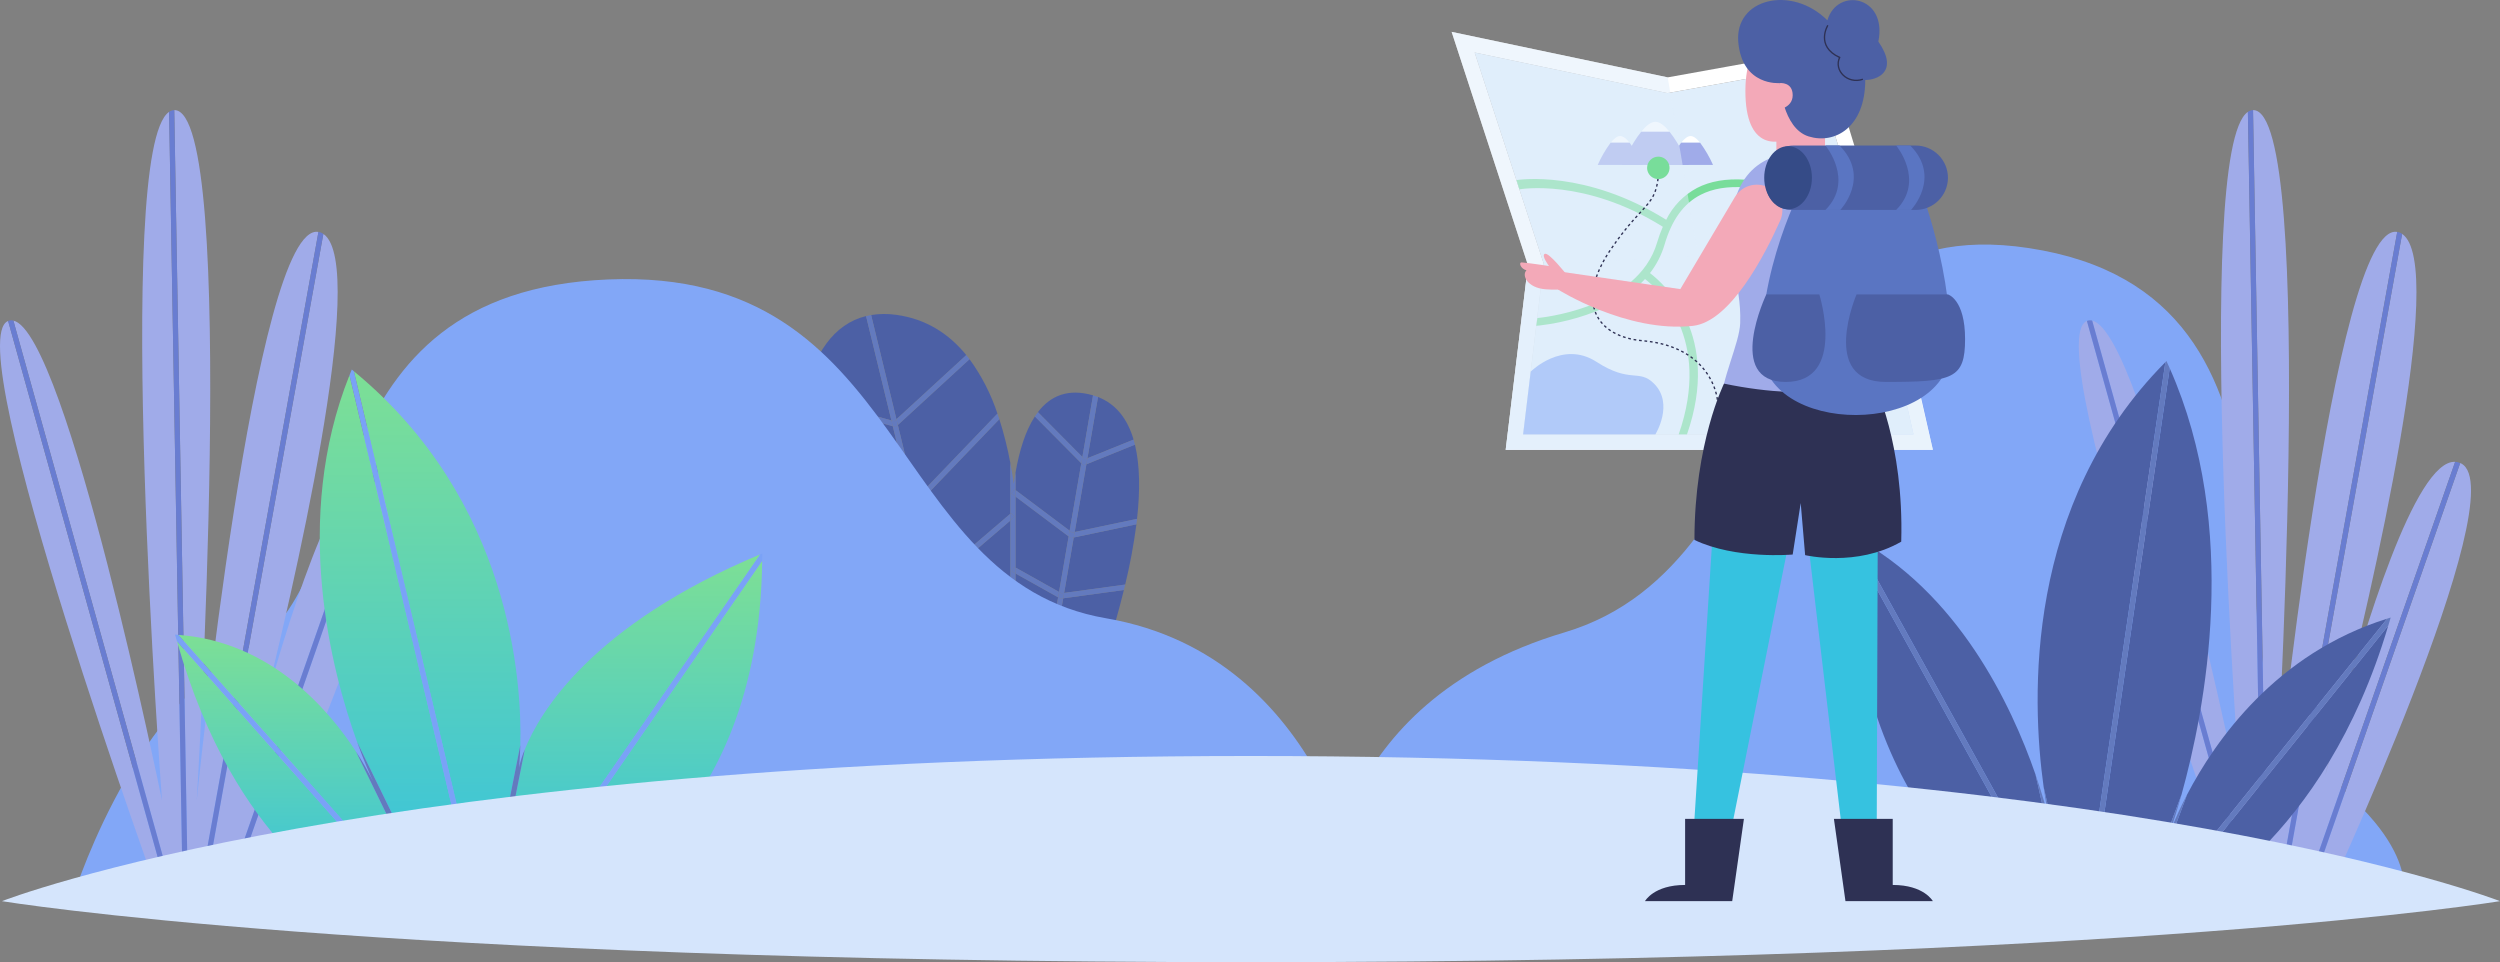 <svg width="912" height="351" viewBox="0 0 912 351" fill="none" xmlns="http://www.w3.org/2000/svg">
<rect x="0" y="0" width="912" height="351" fill="#808080" stroke="none"/>
<path d="M398.74 144.22C389.662 141.588 383.193 144.365 378.625 150.346L394.849 166.707L398.74 144.22Z" fill="#4C60A5"/>
<path d="M377.276 279.492L389.669 275.698C389.669 275.698 396.876 259.056 403.684 237.569L384.09 240.084L377.276 279.492Z" fill="#4C60A5"/>
<path d="M370.466 233.973V281.578L375.245 280.115L382.22 239.771L370.466 233.973Z" fill="#4C60A5"/>
<path d="M390.203 193.6L394.455 169.005L377.516 151.923C374.087 157.167 371.859 164.376 370.466 172.402V178.794L390.203 193.6Z" fill="#4C60A5"/>
<path d="M384.425 238.13L404.306 235.577C406.324 229.086 408.287 222.204 409.992 215.229L387.859 218.257L384.425 238.13Z" fill="#4C60A5"/>
<path d="M389.84 195.696L370.466 181.158V207.039L386.342 215.932L389.84 195.696Z" fill="#4C60A5"/>
<path d="M413.53 160.356C411.349 152.967 407.261 147.431 400.558 144.836L396.697 167.162L413.53 160.356Z" fill="#4C60A5"/>
<path d="M392.046 194.07L414.791 189.281C415.917 179.213 415.884 169.84 414.024 162.203L396.318 169.363L392.046 194.07Z" fill="#4C60A5"/>
<path d="M352.955 259.715L368.569 245.956V217.817L347.243 236.182L352.955 259.715Z" fill="#4C60A5"/>
<path d="M388.204 216.296L410.474 213.249C412.229 206.001 413.594 198.664 414.564 191.269L391.7 196.082L388.204 216.296Z" fill="#4C60A5"/>
<path d="M386 217.912L370.464 209.214V231.858L382.556 237.821L386 217.912Z" fill="#4C60A5"/>
<path d="M339.79 213.542L295.489 210.806C297.342 219.55 299.684 228.184 302.504 236.666L344.988 234.941L339.79 213.542Z" fill="#4C60A5"/>
<path d="M332.784 184.691L291.14 179.056C291.749 189.077 293.07 199.043 295.091 208.877L339.324 211.606L332.784 184.691Z" fill="#4C60A5"/>
<path d="M315.933 115.304C304.128 118.19 296.827 129.174 293.337 144.619L325.177 153.376L315.933 115.304Z" fill="#4C60A5"/>
<path d="M334.066 181.931L363.87 150.89C361.524 143.782 358.087 137.081 353.682 131.029L327.534 155.037L334.066 181.931Z" fill="#4C60A5"/>
<path d="M345.442 236.821L303.128 238.538C305.861 246.559 309.08 254.406 312.766 262.036L351.208 260.56L345.442 236.821Z" fill="#4C60A5"/>
<path d="M313.675 263.899C319.254 275.053 325.709 285.065 332.885 293.09L357.292 285.615L351.664 262.442L313.675 263.899Z" fill="#4C60A5"/>
<path d="M346.737 234.112L368.569 215.313V189.915L341.605 212.978L346.737 234.112Z" fill="#4C60A5"/>
<path d="M341.103 210.912L368.57 187.417V168.886C367.569 163.484 366.229 158.15 364.556 152.917L334.598 184.119L341.103 210.912Z" fill="#4C60A5"/>
<path d="M353.459 261.797L359.108 285.06L368.568 282.164V248.488L353.459 261.797Z" fill="#4C60A5"/>
<path d="M352.505 129.533C346.174 121.773 337.876 116.359 327.012 114.861C323.953 114.412 320.843 114.431 317.79 114.917L327.023 152.932L352.505 129.533Z" fill="#4C60A5"/>
<path d="M325.69 155.485L292.945 146.478C291.077 156.58 290.438 166.87 291.04 177.126L332.301 182.711L325.69 155.485Z" fill="#4C60A5"/>
<path d="M352.777 262.399L351.666 262.442L357.292 285.615L359.109 285.058L353.461 261.795L352.777 262.399Z" fill="#637ABE"/>
<path d="M326.225 153.664L327.023 152.932L317.79 114.917C317.162 115.023 316.54 115.154 315.933 115.304L325.178 153.375L326.225 153.664Z" fill="#637ABE"/>
<path d="M352.955 259.715L347.24 236.182L346.55 236.776L345.443 236.821L351.209 260.561L352.03 260.529L352.955 259.715Z" fill="#637ABE"/>
<path d="M346.737 234.111L341.605 212.979L340.871 213.607L339.793 213.54L344.99 234.94L345.816 234.906L346.737 234.111Z" fill="#637ABE"/>
<path d="M334.066 181.932L327.535 155.038L326.735 155.772L325.691 155.485L332.303 182.71L333.201 182.832L334.066 181.932Z" fill="#637ABE"/>
<path d="M341.103 210.914L334.596 184.121L333.901 184.845L332.783 184.694L339.321 211.613L340.219 211.669L341.103 210.914Z" fill="#637ABE"/>
<path d="M389.841 195.696L386.338 215.93L387.231 216.43L388.2 216.297L391.695 196.082L390.645 196.303L389.841 195.696Z" fill="#637ABE"/>
<path d="M385.999 217.913L382.557 237.822L383.438 238.257L384.426 238.13L387.862 218.258L386.86 218.396L385.999 217.913Z" fill="#637ABE"/>
<path d="M395.702 167.565L396.698 167.162L400.56 144.836C399.993 144.618 399.414 144.413 398.809 144.237L398.74 144.22L394.852 166.707L395.702 167.565Z" fill="#637ABE"/>
<path d="M383.113 240.211L382.22 239.771L375.245 280.115L377.277 279.492L384.09 240.086L383.113 240.211Z" fill="#637ABE"/>
<path d="M394.455 169.002L390.203 193.597L391.101 194.269L392.049 194.069L396.32 169.363L395.243 169.797L394.455 169.002Z" fill="#637ABE"/>
<path d="M325.178 153.379L293.338 144.622C293.2 145.232 293.069 145.857 292.946 146.481L325.691 155.488L325.178 153.379Z" fill="#637ABE"/>
<path d="M327.533 155.038L353.681 131.03C353.297 130.522 352.904 130.023 352.505 129.533L327.022 152.932L327.533 155.038Z" fill="#637ABE"/>
<path d="M327.534 155.038L327.022 152.932L326.225 153.664L325.178 153.375L325.69 155.484L326.734 155.772L327.534 155.038Z" fill="#637ABE"/>
<path d="M332.302 182.711L291.042 177.126C291.07 177.767 291.104 178.41 291.14 179.055L332.784 184.692L332.302 182.711Z" fill="#637ABE"/>
<path d="M334.596 184.118L364.552 152.916C364.33 152.236 364.103 151.562 363.868 150.89L334.063 181.931L334.596 184.118Z" fill="#637ABE"/>
<path d="M334.596 184.119L334.066 181.933L333.202 182.831L332.304 182.709L332.785 184.69L333.903 184.841L334.596 184.119Z" fill="#637ABE"/>
<path d="M341.605 212.979L368.569 189.914V187.417L341.103 210.911L341.605 212.979Z" fill="#637ABE"/>
<path d="M339.322 211.61L295.088 208.88C295.219 209.521 295.357 210.163 295.488 210.806L339.79 213.542L339.322 211.61Z" fill="#637ABE"/>
<path d="M341.605 212.979L341.103 210.914L340.22 211.668L339.322 211.612L339.791 213.543L340.869 213.61L341.605 212.979Z" fill="#637ABE"/>
<path d="M369.097 233.298L369.936 231.599L370.465 231.859V209.216L369.054 208.424L369.98 206.768L370.466 207.038V181.156L368.948 180.018L370.086 178.502L370.465 178.786V172.395C370.231 173.741 370.02 175.108 369.832 176.494C369.467 173.952 369.047 171.409 368.568 168.883V187.416L368.901 187.132L370.134 188.573L368.568 189.912V215.313L368.899 215.028L370.135 216.465L368.568 217.812V245.95L368.891 245.668L370.148 247.09L368.572 248.479V282.153L370.469 281.572V233.968L369.097 233.298Z" fill="#637ABE"/>
<path d="M370.135 188.575L368.901 187.138L368.569 187.422V189.919L370.135 188.575Z" fill="#637ABE"/>
<path d="M396.702 167.162L396.321 169.363L414.027 162.203C413.876 161.577 413.711 160.962 413.534 160.357L396.702 167.162Z" fill="#637ABE"/>
<path d="M394.851 166.706L378.63 150.346C378.247 150.846 377.876 151.371 377.518 151.918L394.457 169.002L394.851 166.706Z" fill="#637ABE"/>
<path d="M394.852 166.707L394.455 169.001L395.243 169.796L396.32 169.362L396.701 167.161L395.705 167.563L394.852 166.707Z" fill="#637ABE"/>
<path d="M391.699 196.082L414.565 191.267C414.649 190.601 414.722 189.941 414.795 189.278L392.049 194.067L391.699 196.082Z" fill="#637ABE"/>
<path d="M390.204 193.596L370.467 178.787V181.158L389.841 195.696L390.204 193.596Z" fill="#637ABE"/>
<path d="M390.203 193.597L389.844 195.697L390.652 196.303L391.702 196.082L392.05 194.07L391.102 194.269L390.203 193.597Z" fill="#637ABE"/>
<path d="M370.086 178.503L368.949 180.02L370.466 181.158V178.787L370.086 178.503Z" fill="#637ABE"/>
<path d="M386.343 215.93L370.467 207.038V209.213L386.002 217.91L386.343 215.93Z" fill="#637ABE"/>
<path d="M387.864 218.258L409.997 215.231C410.158 214.572 410.317 213.912 410.473 213.25L388.202 216.297L387.864 218.258Z" fill="#637ABE"/>
<path d="M386.343 215.93L386 217.913L386.862 218.396L387.865 218.258L388.204 216.298L387.235 216.43L386.343 215.93Z" fill="#637ABE"/>
<path d="M369.98 206.769L369.054 208.425L370.466 209.215V207.041L369.98 206.769Z" fill="#637ABE"/>
<path d="M384.09 240.086L403.684 237.571C403.894 236.913 404.102 236.246 404.313 235.579L384.427 238.13L384.09 240.086Z" fill="#637ABE"/>
<path d="M370.466 231.859V233.973L382.22 239.77L382.557 237.821L370.466 231.859Z" fill="#637ABE"/>
<path d="M382.557 237.821L382.221 239.77L383.113 240.211L384.091 240.085L384.43 238.128L383.442 238.255L382.557 237.821Z" fill="#637ABE"/>
<path d="M369.937 231.598L369.099 233.299L370.466 233.974V231.86L369.937 231.598Z" fill="#637ABE"/>
<path d="M344.987 234.941L302.502 236.666C302.711 237.29 302.914 237.916 303.131 238.539L345.445 236.822L344.987 234.941Z" fill="#637ABE"/>
<path d="M347.24 236.182L368.57 217.819V215.316L346.737 234.113L347.24 236.182Z" fill="#637ABE"/>
<path d="M347.24 236.182L346.737 234.111L345.813 234.907L344.986 234.94L345.443 236.821L346.55 236.776L347.24 236.182Z" fill="#637ABE"/>
<path d="M370.136 216.469L368.899 215.032L368.569 215.316V217.819L370.136 216.469Z" fill="#637ABE"/>
<path d="M353.461 261.798L368.571 248.484V245.956L352.955 259.715L353.461 261.798Z" fill="#637ABE"/>
<path d="M351.208 260.56L312.766 262.032C313.069 262.655 313.369 263.281 313.676 263.895L351.662 262.438L351.208 260.56Z" fill="#637ABE"/>
<path d="M352.026 260.529L351.205 260.56L351.662 262.441L352.773 262.398L353.457 261.796L352.951 259.714L352.026 260.529Z" fill="#637ABE"/>
<path d="M370.148 247.098L368.891 245.675L368.569 245.958V248.485L370.148 247.098Z" fill="#637ABE"/>
<path d="M497.731 329.69C497.731 329.69 484.382 239.431 403.508 225.551C322.634 211.671 332.419 97.392 221.921 101.942C111.423 106.491 134.191 212.81 90.222 236.688C46.253 260.567 25.835 329.689 25.835 329.689L497.731 329.69Z" fill="#82A7F7"/>
<path d="M483.92 329.69C483.92 329.69 483.92 256.504 570.641 230.727C657.362 204.951 636.715 70.708 745.118 91.36C853.521 112.013 800.868 249.354 843.195 279.299C885.523 309.245 876.232 329.689 876.232 329.689L483.92 329.69Z" fill="#82A7F7"/>
<path d="M59.109 330.089L62.383 330.148L2.958 117.094C-15.583 124.539 59.109 330.089 59.109 330.089Z" fill="#A0ABE9"/>
<path d="M80.64 330.467L137.289 168.473C122.61 167.754 103.624 231.097 94.782 263.942C91.807 275.798 89.843 283.163 89.843 283.163C89.843 283.163 91.696 275.414 94.782 263.942C106.679 216.487 134.751 96.691 117.964 85.329L73.743 330.346L80.64 330.467Z" fill="#A0ABE9"/>
<path d="M66.73 330.224L61.683 40.813C41.221 54.662 59.109 292.103 59.109 292.103C59.109 292.103 24.313 121.515 4.886 116.954L64.361 330.187L66.73 330.224Z" fill="#A0ABE9"/>
<path d="M94.781 263.943C91.693 275.411 89.842 283.164 89.842 283.164C89.842 283.164 91.807 275.802 94.781 263.943Z" fill="#A0ABE9"/>
<path d="M71.823 330.314L116.165 84.607C92.972 80.569 71.763 292.1 71.763 292.1C71.763 292.1 87.128 40.163 63.628 40.163C63.608 40.163 63.59 40.172 63.57 40.174L68.63 330.257L71.823 330.314Z" fill="#A0ABE9"/>
<path d="M88.932 330.611C88.932 330.611 159.433 179.844 139.548 169.101C139.414 169.027 139.279 168.983 139.139 168.921L82.638 330.501L88.932 330.611Z" fill="#A0ABE9"/>
<path d="M64.361 330.183L4.886 116.949C4.286 116.799 3.655 116.827 3.07 117.029C3.03 117.044 2.998 117.077 2.958 117.092L62.383 330.146L64.361 330.183Z" fill="#697DD1"/>
<path d="M68.629 330.257L63.569 40.174C62.891 40.196 62.235 40.419 61.683 40.814L66.73 330.225L68.629 330.257Z" fill="#697DD1"/>
<path d="M73.745 330.343L117.963 85.326C117.648 85.109 117.31 84.929 116.955 84.787C116.698 84.699 116.433 84.636 116.164 84.6L71.823 330.314L73.745 330.343Z" fill="#697DD1"/>
<path d="M82.638 330.501L139.141 168.923C138.557 168.659 137.928 168.506 137.288 168.474L80.639 330.466L82.638 330.501Z" fill="#697DD1"/>
<path d="M830.166 330.314L874.505 84.607C851.312 80.576 830.103 292.1 830.103 292.1C830.103 292.1 845.47 40.163 821.97 40.163C821.949 40.163 821.93 40.172 821.909 40.174L826.969 330.257L830.166 330.314Z" fill="#A0ABE9"/>
<path d="M838.982 330.467L895.631 168.473C880.95 167.754 861.966 231.097 853.122 263.942C850.148 275.798 848.183 283.163 848.183 283.163C848.183 283.163 850.035 275.414 853.122 263.942C865.024 216.488 893.094 96.69 876.304 85.334L832.088 330.346L838.982 330.467Z" fill="#A0ABE9"/>
<path d="M853.122 263.943C850.033 275.411 848.183 283.164 848.183 283.164C848.183 283.164 850.149 275.802 853.122 263.943Z" fill="#A0ABE9"/>
<path d="M847.278 330.611C847.278 330.611 917.778 179.844 897.893 169.101C897.757 169.027 897.619 168.983 897.48 168.921L840.979 330.501L847.278 330.611Z" fill="#A0ABE9"/>
<path d="M817.45 330.089L820.724 330.148L761.299 117.094C742.758 124.539 817.45 330.089 817.45 330.089Z" fill="#A0ABE9"/>
<path d="M825.073 330.224L820.024 40.813C799.564 54.662 817.45 292.103 817.45 292.103C817.45 292.103 782.655 121.515 763.227 116.954L822.702 330.187L825.073 330.224Z" fill="#A0ABE9"/>
<path d="M822.702 330.182L763.227 116.949C762.627 116.799 761.996 116.827 761.411 117.029C761.371 117.044 761.339 117.076 761.298 117.092L820.724 330.146L822.702 330.182Z" fill="#697DD1"/>
<path d="M826.972 330.257L821.912 40.174C821.234 40.197 820.578 40.419 820.026 40.814L825.075 330.225L826.972 330.257Z" fill="#697DD1"/>
<path d="M832.088 330.343L876.304 85.326C875.989 85.109 875.651 84.929 875.296 84.787C875.039 84.698 874.774 84.635 874.505 84.6L830.166 330.314L832.088 330.343Z" fill="#697DD1"/>
<path d="M840.979 330.501L897.479 168.923C896.896 168.659 896.269 168.506 895.63 168.474L838.981 330.466L840.979 330.501Z" fill="#697DD1"/>
<path d="M129.1 135.437L174.922 328.519L178.577 328.487L189.817 271.831C190.389 248.95 186.606 182.698 129.1 135.437Z" fill="url(#paint0_linear_155_164)"/>
<path d="M128.33 328.921L148.608 328.747L64.555 233.928C85.606 308.818 128.33 328.921 128.33 328.921Z" fill="url(#paint1_linear_155_164)"/>
<path d="M65.019 231.603L151.122 328.728L156.47 328.683L129.852 274.162C119.875 258.813 98.694 234.042 65.019 231.603Z" fill="url(#paint2_linear_155_164)"/>
<path d="M130.271 270.685L158.573 328.659L172.979 328.534L127.493 136.876C106.467 189.568 120.848 244.575 130.271 270.685Z" fill="url(#paint3_linear_155_164)"/>
<path d="M212.212 328.194C212.212 328.194 276.902 303.176 278.045 204.554L192.513 328.364L212.212 328.194Z" fill="url(#paint4_linear_155_164)"/>
<path d="M191.437 273.407L180.514 328.467L190.195 328.384L277.348 202.225C215.764 227.999 196.896 259.88 191.437 273.407Z" fill="url(#paint5_linear_155_164)"/>
<path d="M63.857 231.496C64.081 232.325 64.324 233.113 64.553 233.928L148.606 328.747L151.121 328.725L65.02 231.599C64.63 231.57 64.252 231.517 63.857 231.496Z" fill="#7AA2F7"/>
<path d="M128.33 134.795C128.04 135.488 127.769 136.182 127.492 136.877L172.978 328.534L174.922 328.519L129.1 135.437C128.84 135.224 128.59 135.008 128.33 134.795Z" fill="#7AA2F7"/>
<path d="M277.349 202.23L190.197 328.386L192.515 328.365L278.047 204.555C278.056 203.677 278.074 202.806 278.074 201.915C277.823 202.018 277.595 202.122 277.349 202.23Z" fill="#7AA2F7"/>
<path d="M136.014 284.885C136.419 285.764 136.649 286.224 136.649 286.224C136.649 286.224 136.433 285.745 136.014 284.885Z" fill="#637ABE"/>
<path d="M136.014 284.884C136.435 285.744 136.65 286.224 136.65 286.224C136.65 286.224 136.42 285.763 136.014 284.884C134.174 281.189 132.117 277.606 129.854 274.155L156.472 328.675L158.573 328.657L130.271 270.687C132.809 277.718 134.987 282.658 136.014 284.884Z" fill="#637ABE"/>
<path d="M189.336 279.985C189.336 279.985 189.687 277.021 189.816 271.831L178.578 328.487L180.514 328.47L191.438 273.41C190.533 275.531 189.83 277.732 189.336 279.985Z" fill="#637ABE"/>
<path d="M745.515 287.062L755.601 331.497H760.597L789.924 132.116C738.521 183.918 741.02 254.765 745.515 287.062Z" fill="#4C60A5"/>
<path d="M676.224 195.822L751.303 331.495H753.657L742.531 282.478C733.721 257.036 714.257 215.986 676.224 195.822Z" fill="#4C60A5"/>
<path d="M737.904 331.496H749.136L674.652 196.895C675.414 301.118 737.904 331.496 737.904 331.496Z" fill="#4C60A5"/>
<path d="M796.654 331.495C796.654 331.495 847.783 307.64 871.247 228.208L788.276 331.495H796.654Z" fill="#4C60A5"/>
<path d="M797.825 289.914L782.299 331.495H785.844L870.836 225.692C830.434 238.319 808.206 270 797.825 289.914Z" fill="#4C60A5"/>
<path d="M791.516 134.34L762.518 331.496H780.275L795.827 289.848C804.393 259.151 817.416 192.737 791.516 134.34Z" fill="#4C60A5"/>
<path d="M674.635 194.988C674.635 195.633 674.648 196.263 674.652 196.902L749.136 331.5H751.304L676.224 195.826C675.695 195.542 675.165 195.258 674.635 194.988Z" fill="#637ABE"/>
<path d="M790.328 131.699C790.19 131.838 790.059 131.978 789.924 132.115L760.597 331.496H762.516L791.514 134.34C791.125 133.462 790.736 132.578 790.328 131.699Z" fill="#637ABE"/>
<path d="M870.836 225.693L785.844 331.496H788.276L871.252 228.208C871.542 227.22 871.849 226.272 872.13 225.27C871.687 225.396 871.27 225.558 870.836 225.693Z" fill="#637ABE"/>
<path d="M747.68 299.69C748.42 302.672 748.75 304.374 748.75 304.374C748.75 304.374 748.308 302.718 747.68 299.69C746.72 295.828 745.066 289.803 742.531 282.478L753.658 331.496H755.602L745.515 287.061C746.262 292.423 747.063 296.718 747.68 299.69Z" fill="#637ABE"/>
<path d="M747.681 299.69C748.31 302.718 748.751 304.374 748.751 304.374C748.751 304.374 748.421 302.672 747.681 299.69Z" fill="#637ABE"/>
<path d="M791.529 303.742C790.778 305.92 790.328 307.087 790.328 307.087C790.328 307.087 790.719 305.855 791.529 303.742C792.538 300.82 794.089 296.061 795.825 289.848L780.27 331.496H782.295L797.822 289.914C795.466 294.402 793.365 299.018 791.529 303.742Z" fill="#637ABE"/>
<path d="M791.529 303.742C790.721 305.855 790.328 307.087 790.328 307.087C790.328 307.087 790.778 305.92 791.529 303.742Z" fill="#637ABE"/>
<path d="M456.352 275.786C135.681 275.786 0.705 328.743 0.705 328.743C0.705 328.743 135.68 351 456.352 351C777.023 351 911.998 328.743 911.998 328.743C911.998 328.743 777.025 275.786 456.352 275.786Z" fill="#D5E5FC"/>
<path d="M627.787 147.567L616.727 320.851H627.91L656.996 175.732L674.091 320.851H684.568L685.164 147.569L627.787 147.567Z" fill="#36C2E0"/>
<path d="M563.155 96.222L563.005 97.463L555.629 158.464H698.053L684.367 98.237L661.774 24.324L609.379 33.769L608.296 33.964L607.218 33.737L537.942 19.154L562.765 95.034L563.155 96.222Z" fill="#E0EEFB"/>
<path d="M705.109 164.102L689.814 96.79L665.698 17.893L608.379 28.223L529.554 11.628L557.411 96.787L549.273 164.102H705.109ZM607.215 33.738L608.293 33.963L609.376 33.767L661.769 24.324L684.363 98.236L698.049 158.462H555.626L563 97.463L563.15 96.221L562.764 95.03L537.943 19.154L607.215 33.738Z" fill="white"/>
<path d="M661.569 67.67H652.222C651.107 67.67 650.038 67.227 649.25 66.439C648.462 65.65 648.019 64.581 648.019 63.466V43.995H665.772V63.466C665.772 64.581 665.329 65.65 664.541 66.439C663.753 67.227 662.684 67.67 661.569 67.67V67.67Z" fill="#F3A9B8"/>
<g style="mix-blend-mode:multiply" opacity="0.7">
<path d="M687.497 89.211L619.441 93.268L557.41 96.787L549.271 164.099H705.11L687.497 89.211Z" fill="#E0EEFB"/>
</g>
<path d="M603.879 44.428C602.223 44.428 600.414 45.955 598.708 48.059H609.049C607.345 45.956 605.535 44.428 603.879 44.428Z" fill="white"/>
<path d="M616.082 60.161C616.082 60.161 612.818 52.706 609.049 48.059H598.706C594.935 52.706 591.673 60.161 591.673 60.161H616.082Z" fill="#A0ABE9"/>
<path d="M591.024 49.624C589.914 49.624 588.703 50.649 587.561 52.056H594.485C593.344 50.649 592.131 49.624 591.024 49.624Z" fill="white"/>
<path d="M599.197 60.161C597.928 57.294 596.348 54.577 594.485 52.056H587.561C585.698 54.577 584.119 57.294 582.852 60.161H599.197Z" fill="#A0ABE9"/>
<path d="M616.733 49.624C615.623 49.624 614.414 50.649 613.271 52.056H620.196C619.058 50.649 617.842 49.624 616.733 49.624Z" fill="white"/>
<path d="M624.905 60.161C623.637 57.295 622.058 54.577 620.196 52.056H613.271C611.408 54.577 609.828 57.294 608.56 60.161H624.905Z" fill="#A0ABE9"/>
<path d="M619.101 68.553C614.218 71.145 610.274 75.21 607.831 80.17C578.434 61.889 554.22 65.529 553.2 65.709L554.272 69.074C554.514 69.032 578.054 64.888 606.602 82.727C605.791 84.578 605.099 86.479 604.53 88.418C597.406 112.805 561.211 115.993 560.843 116.022L560.417 118.86C561.701 118.758 586.612 116.588 600.094 101.794C604.921 105.494 624.632 123.313 612.388 158.465H615.412C627.972 122.409 607.406 103.812 601.91 99.624C604.323 96.516 606.13 92.981 607.236 89.205C609.867 80.195 614.17 74.261 620.39 71.061C629.198 66.531 641.952 67.44 660.526 73.941L661.455 71.279C642.106 64.513 628.646 63.648 619.101 68.553Z" fill="#78DD9A"/>
<path d="M558.398 135.564C558.398 135.564 569.989 123.961 582.392 131.994C594.795 140.026 597.867 134.424 603.39 139.948C610.789 147.349 603.879 158.462 603.879 158.462H555.63L558.398 135.564Z" fill="#82A7F7"/>
<g style="mix-blend-mode:multiply" opacity="0.5">
<path d="M608.382 28.223L620.199 97.701L627.789 164.098H549.272L557.411 96.786L529.553 11.628L608.382 28.223Z" fill="#E0EEFB"/>
</g>
<path d="M663.017 78.539L680.751 114.96C681.343 116.175 682.2 117.241 683.26 118.08C684.32 118.918 685.555 119.507 686.873 119.803C688.257 120.124 689.698 120.112 691.076 119.766C692.454 119.421 693.73 118.753 694.799 117.817C695.869 116.881 696.7 115.705 697.225 114.384C697.75 113.064 697.954 111.638 697.819 110.223C695.744 91.751 679.618 66.794 679.618 66.794L663.017 78.539Z" fill="#F3A9B8"/>
<path d="M626.504 145.83C626.504 145.83 624.906 126.518 599.198 124.297C582.554 122.86 574.38 110.441 587.562 91.038C600.743 71.636 605.179 76.328 605.179 58.518" stroke="#2E3154" stroke-width="0.5" stroke-miterlimit="10" stroke-dasharray="1 1"/>
<path d="M600.863 61.233C600.863 62.042 601.103 62.834 601.553 63.507C602.002 64.18 602.642 64.705 603.39 65.015C604.137 65.325 604.96 65.406 605.754 65.248C606.548 65.09 607.278 64.7 607.85 64.128C608.423 63.555 608.812 62.825 608.97 62.031C609.128 61.237 609.047 60.414 608.737 59.666C608.428 58.918 607.903 58.279 607.23 57.829C606.557 57.379 605.765 57.139 604.956 57.139C603.87 57.139 602.829 57.57 602.062 58.338C601.294 59.106 600.863 60.147 600.863 61.233Z" fill="#78DD9A"/>
<path d="M649.904 9.438C649.904 9.438 636.722 11.943 636.722 33.23C636.722 54.518 648.353 53.893 656.622 48.572C664.892 43.251 668.767 30.1 663.083 17.89C657.398 5.68 649.904 9.438 649.904 9.438Z" fill="#F3A9B8"/>
<path d="M655.644 55.831C655.644 55.831 635.642 54.525 632.081 76.89C629.173 95.139 635.349 102.445 634.825 117.868C634.576 125.233 627.787 138.737 627.787 147.565H685.161C685.161 147.565 683.551 138.357 678.883 117.868C677.669 112.537 680.45 106.172 682.582 99.088C692.734 65.373 671.477 55.831 655.644 55.831Z" fill="#A0ABE9"/>
<path d="M649.272 30.309C649.272 30.309 635.623 31.567 634.133 15.466C632.643 -0.634 653.652 -5.563 666.627 7.413C670.212 -4.814 688.612 -1.538 685.226 15.166C692.874 26.203 684.716 29.186 680.446 29.186C680.446 46.484 669.318 52.747 659.776 49.764C650.234 46.781 649.272 30.309 649.272 30.309Z" fill="#4C60A5"/>
<path d="M632.86 71.938L612.981 105.464L569.433 99.115L568.254 105.55C568.254 105.55 593.412 121.493 617.548 118.879C631.274 117.392 643.846 92.966 649.397 80.515C650.287 78.53 650.455 76.297 649.873 74.201C649.291 72.105 647.995 70.279 646.209 69.038C645.157 68.306 643.965 67.798 642.708 67.547C641.451 67.297 640.156 67.308 638.903 67.58C637.651 67.852 636.468 68.379 635.428 69.129C634.388 69.879 633.514 70.835 632.86 71.938Z" fill="#F3A9B8"/>
<path d="M649.272 30.308C649.272 30.308 653.972 29.81 653.972 34.736C653.972 39.663 647.918 40.162 647.918 40.162L649.272 30.308Z" fill="#F3A9B8"/>
<path d="M628.924 139.948C628.924 139.948 618.134 161.595 618.134 196.972C633.159 204.172 653.972 202.294 653.972 202.294L656.897 183.509L658.513 202.514C658.513 202.514 677.292 206.992 693.571 197.599C694.601 161.595 683.683 139.948 683.683 139.948C683.683 139.948 663.196 147.108 628.924 139.948Z" fill="#2E3154"/>
<path d="M614.728 322.83V298.723H636.181L631.909 328.744H600.082C600.082 328.744 603.288 322.83 614.728 322.83Z" fill="#2E3154"/>
<path d="M690.467 322.83V298.723H669.011L673.224 328.743H705.109C705.109 328.743 701.906 322.83 690.467 322.83Z" fill="#2E3154"/>
<path d="M659.697 63.414C659.697 63.414 642.576 93.469 642.576 126.675C642.576 159.882 711.632 159.397 711.632 126.675C711.632 93.954 698.507 63.414 698.507 63.414H659.697Z" fill="#5A75C2"/>
<path d="M653.696 76.59H698.874C701.986 76.581 704.968 75.34 707.168 73.138C709.369 70.937 710.609 67.954 710.618 64.841C710.61 61.728 709.37 58.745 707.169 56.543C704.969 54.341 701.987 53.1 698.874 53.09H654.256C651.6 53.099 649.055 54.158 647.177 56.037C645.298 57.916 644.24 60.462 644.231 63.119V67.12C644.238 69.629 645.237 72.034 647.011 73.808C648.784 75.582 651.188 76.583 653.696 76.59Z" fill="#4C60A5"/>
<path d="M644.352 107.407C644.352 107.407 629.165 139.334 651.423 139.334C673.681 139.334 663.693 107.407 663.693 107.407H644.352Z" fill="#4C60A5"/>
<path d="M677.263 107.407C677.263 107.407 663.567 139.334 687.982 139.334C712.397 139.334 716.862 138.222 716.862 123.688C716.862 109.154 710.609 107.407 710.609 107.407H677.263Z" fill="#4C60A5"/>
<path d="M643.587 64.842C643.587 71.201 647.482 76.356 652.287 76.356C657.091 76.356 660.988 71.201 660.988 64.842C660.988 58.482 657.093 53.328 652.287 53.328C647.481 53.328 643.587 58.482 643.587 64.842Z" fill="#354B87"/>
<path d="M665.926 53.09C665.926 53.09 676.578 65.826 665.926 76.588H671.347C671.347 76.588 682.594 64.743 671.062 53.09" fill="#5A75C2"/>
<path d="M691.718 53.09C691.718 53.09 702.37 65.826 691.718 76.588H697.141C697.141 76.588 708.388 64.743 696.854 53.09" fill="#5A75C2"/>
<path d="M571.367 100.01C571.367 100.01 565.074 92.057 563.588 92.58C562.103 93.104 565.074 97.039 565.074 97.039C565.074 97.039 556.335 95.728 555.112 95.728C553.889 95.728 554.761 98.088 556.859 98.611C554.981 100.491 557.297 104.993 563.675 105.516C570.054 106.04 571.89 104.993 571.89 104.993L571.367 100.01Z" fill="#F3A9B8"/>
<path d="M666.801 9.229C666.801 9.229 662.094 16.804 671.094 20.963C668.88 25.715 674.003 30.843 679.572 28.91" stroke="#2E3154" stroke-width="0.5" stroke-miterlimit="10"/>
<defs>
<linearGradient id="paint0_linear_155_164" x1="159.482" y1="135.437" x2="159.482" y2="328.519" gradientUnits="userSpaceOnUse">
<stop stop-color="#7DDF95"/>
<stop offset="1" stop-color="#36C2E0"/>
</linearGradient>
<linearGradient id="paint1_linear_155_164" x1="106.582" y1="233.928" x2="106.582" y2="328.921" gradientUnits="userSpaceOnUse">
<stop stop-color="#7DDF95"/>
<stop offset="1" stop-color="#36C2E0"/>
</linearGradient>
<linearGradient id="paint2_linear_155_164" x1="110.744" y1="231.603" x2="110.744" y2="328.728" gradientUnits="userSpaceOnUse">
<stop stop-color="#7DDF95"/>
<stop offset="1" stop-color="#36C2E0"/>
</linearGradient>
<linearGradient id="paint3_linear_155_164" x1="144.813" y1="136.876" x2="144.813" y2="328.659" gradientUnits="userSpaceOnUse">
<stop stop-color="#7DDF95"/>
<stop offset="1" stop-color="#36C2E0"/>
</linearGradient>
<linearGradient id="paint4_linear_155_164" x1="235.279" y1="204.554" x2="235.279" y2="328.364" gradientUnits="userSpaceOnUse">
<stop stop-color="#7DDF95"/>
<stop offset="1" stop-color="#36C2E0"/>
</linearGradient>
<linearGradient id="paint5_linear_155_164" x1="228.931" y1="202.225" x2="228.931" y2="328.467" gradientUnits="userSpaceOnUse">
<stop stop-color="#7DDF95"/>
<stop offset="1" stop-color="#36C2E0"/>
</linearGradient>
</defs>
</svg>
